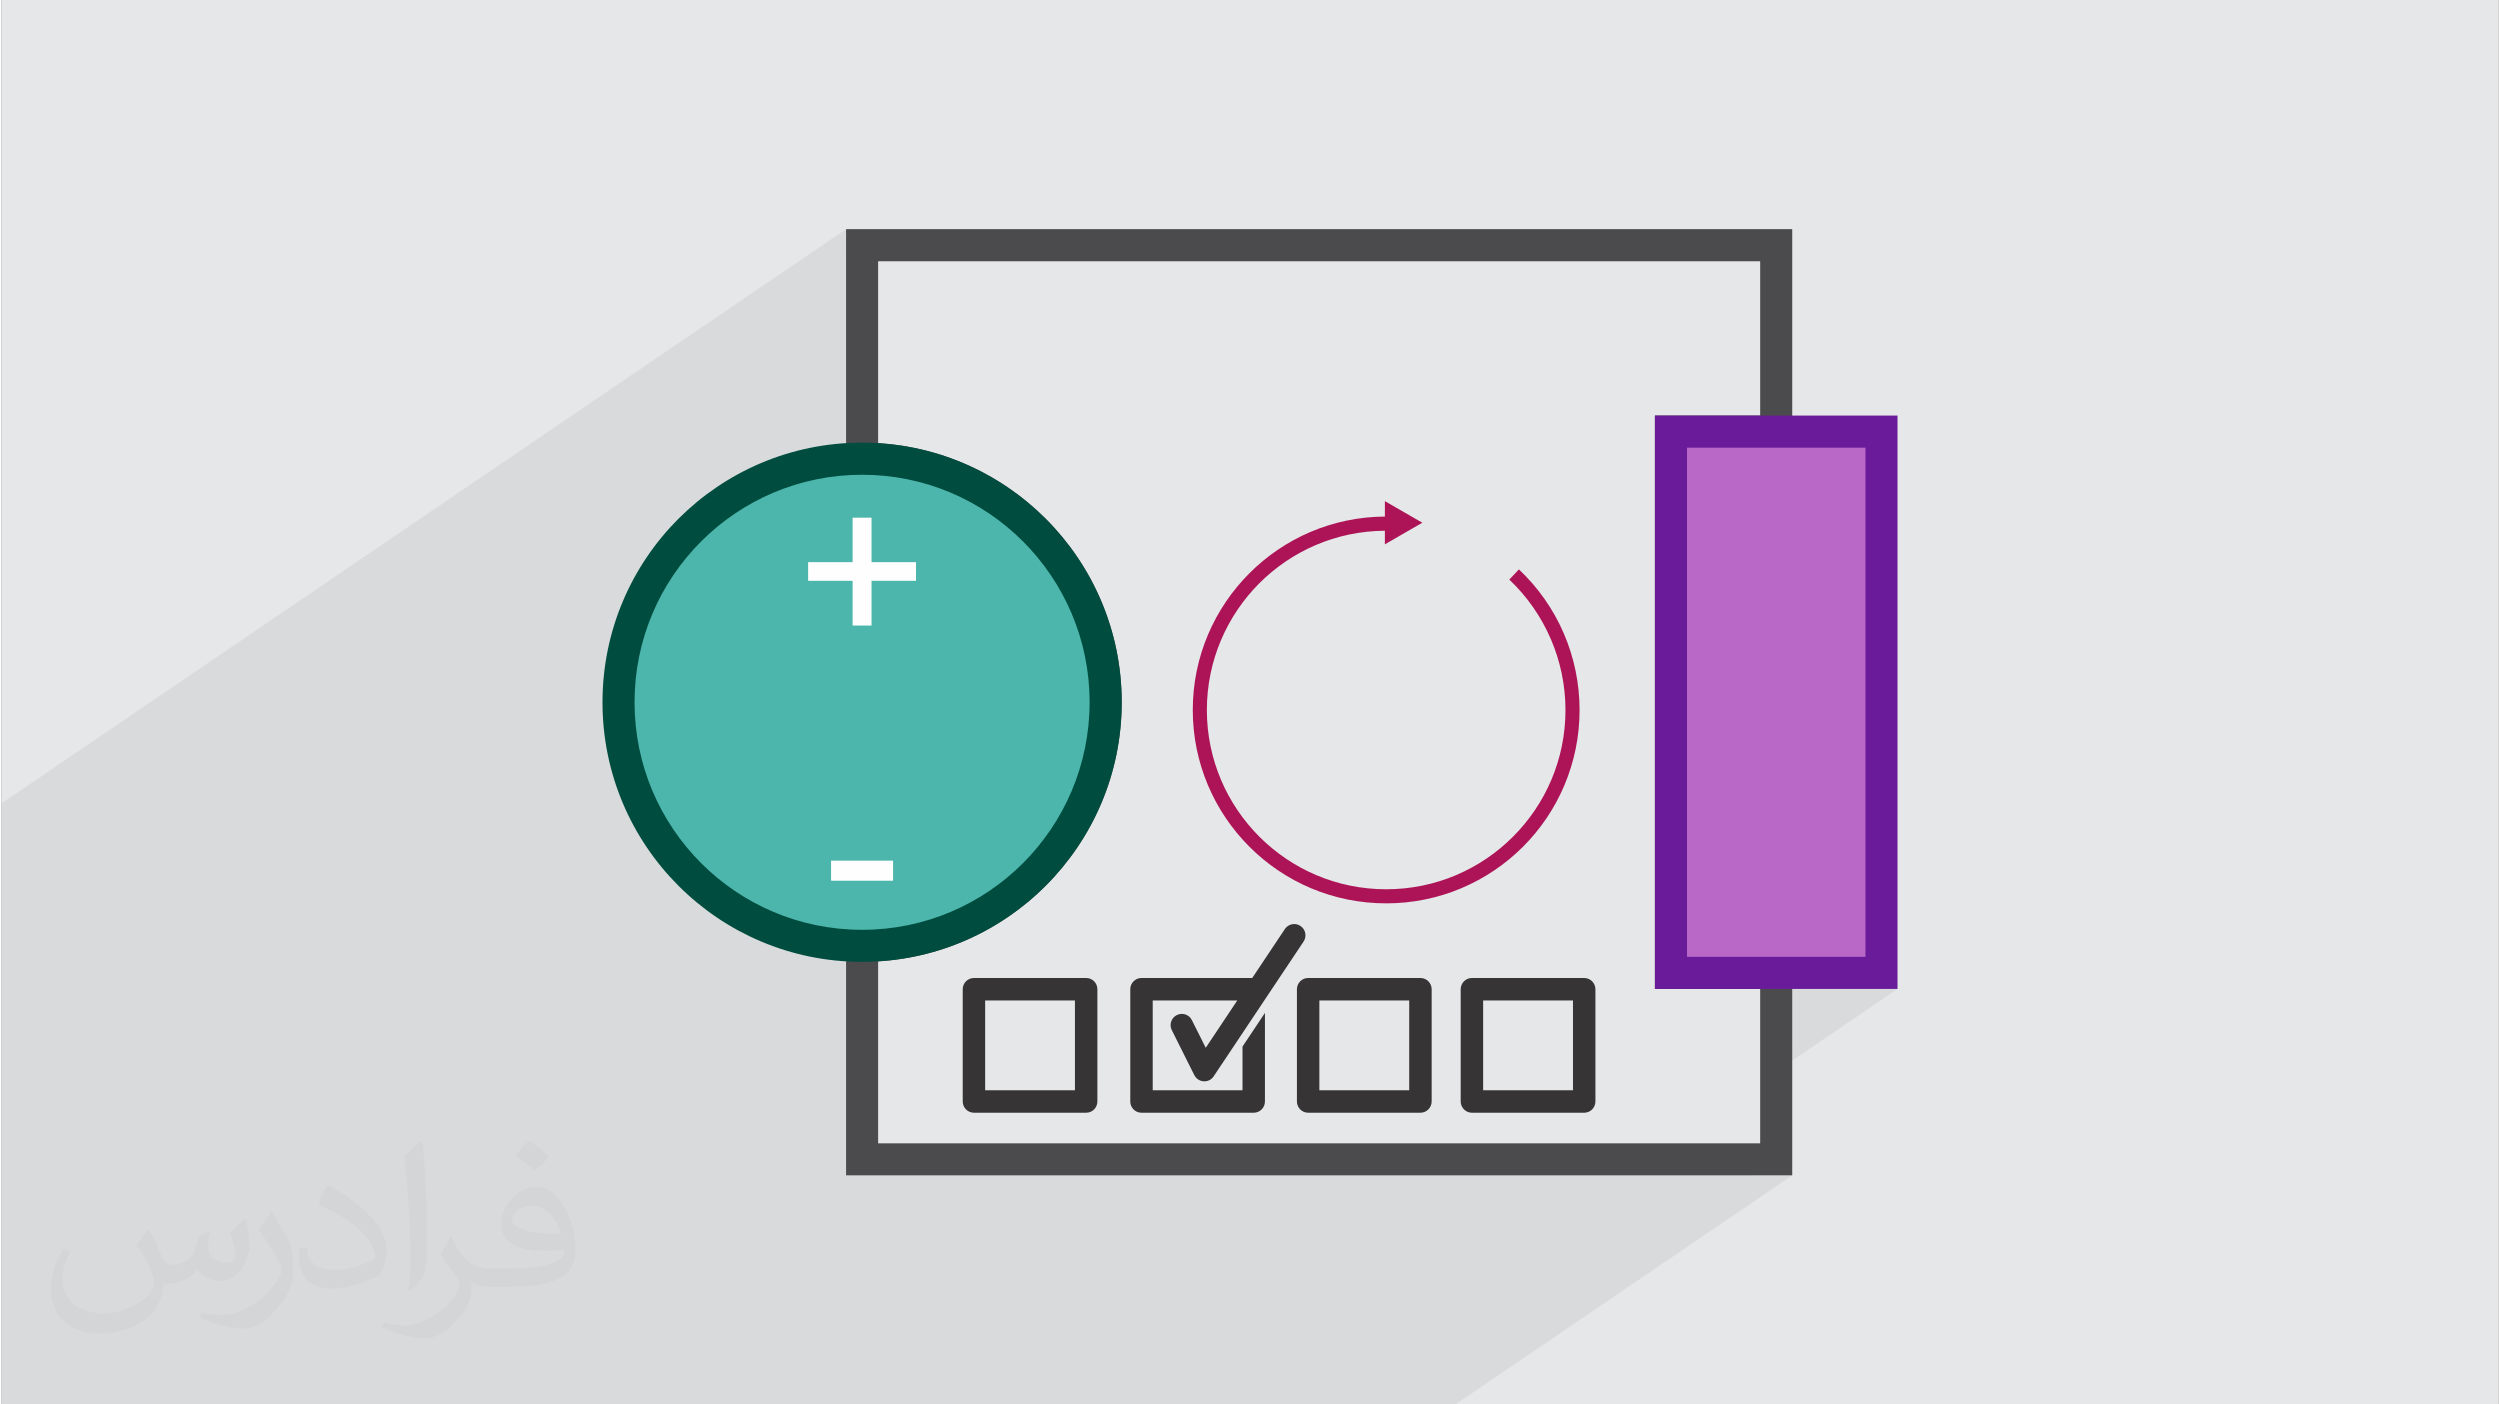 <?xml version="1.0" encoding="UTF-8"?>
<!DOCTYPE svg PUBLIC "-//W3C//DTD SVG 1.0//EN" "http://www.w3.org/TR/2001/REC-SVG-20010904/DTD/svg10.dtd">
<!-- Creator: CorelDRAW 2017 -->
<svg xmlns="http://www.w3.org/2000/svg" xml:space="preserve" width="356px" height="200px" version="1.0" shape-rendering="geometricPrecision" text-rendering="geometricPrecision" image-rendering="optimizeQuality" fill-rule="evenodd" clip-rule="evenodd"
viewBox="0 0 35600 20025"
 xmlns:xlink="http://www.w3.org/1999/xlink">
 <rect x="0" y="0" width="35600" height="20025" fill="#808080" stroke="none"/>
 <g id="Layer_x0020_1">
  <g id="_2234274215936">
   <path fill="#E6E7E8" d="M0 0l35600 0 0 20025 -35600 0 0 -20025z"/>
   <path fill="#373435" fill-opacity="0.078" d="M2838 20025l150 0 218 0 6 0 102 0 89 0 318 0 247 0 43 0 112 0 4 0 0 0 211 0 565 0 565 0 561 0 76 0 299 0 617 0 215 0 700 0 1002 0 787 0 271 0 87 0 4561 0 108 0 107 0 1393 0 936 0 565 0 565 0 1279 0 565 0 565 0 4804 -3267 -565 0 337 -229 0 -1253 1729 -1176 -565 0 336 -229 0 -7717 -1500 0 0 -2658 -13034 0 -228 155 0 -384 -12041 8187 0 385 0 384 0 1656 0 80 0 196 0 277 0 70 0 315 0 139 0 155 0 521 0 183 0 20 0 4 0 311 0 116 0 183 0 267 0 165 0 266 0 206 0 165 0 103 0 1469 0 103 0 832 274 0 150 0 208 0 81 0 67 0 8 0 206 0 110 0 142 0 28 0 34 0 421 0 39 0 319 0 228 0 307 0 29 0 187 0 0 0z"/>
   <path fill="#E6E7E8" d="M12269 3496l13034 0 0 2658 -1501 0 0 7717 1501 0 0 2658 -13034 0 0 -3044c1918,0 3473,-1555 3473,-3472 0,-1918 -1555,-3473 -3473,-3473l0 -3044 0 0z"/>
   <path fill="#4B4B4D" fill-rule="nonzero" d="M12269 3267l13262 0 0 3116 -1500 0 0 7259 1500 0 0 3116 -13490 0 0 -3501 228 0c896,0 1707,-363 2294,-950 587,-587 950,-1399 950,-2294 0,-896 -363,-1707 -950,-2294 -587,-587 -1398,-950 -2294,-950l-228 0 0 -3502 228 0 0 0zm12805 458l-12576 0 0 2593c931,57 1769,458 2388,1077 670,670 1085,1596 1085,2618 0,1022 -415,1947 -1085,2617 -619,619 -1457,1020 -2388,1077l0 2594 12576 0 0 -2201 -1501 0 0 -8175 1501 0 0 -2200 0 0z"/>
   <rect fill="#BA68C8" x="23802" y="6154" width="3001" height="7717"/>
   <path fill="#6A1B9A" fill-rule="nonzero" d="M26575 6383l-2544 0 0 7259 2544 0 0 -7259zm-2773 -458l3230 0 0 8175 -3459 0 0 -8175 229 0z"/>
   <circle fill="#4DB6AC" cx="12269" cy="10013" r="3473"/>
   <path fill="#004D40" fill-rule="nonzero" d="M12269 6311c1022,0 1948,415 2617,1084 670,670 1085,1596 1085,2618 0,1022 -415,1947 -1085,2617 -669,670 -1595,1084 -2617,1084 -1022,0 -1947,-414 -2617,-1084 -670,-670 -1084,-1595 -1084,-2617 0,-1022 414,-1948 1084,-2618 670,-669 1595,-1084 2617,-1084zm2294 1408c-587,-587 -1398,-950 -2294,-950 -896,0 -1707,363 -2294,950 -587,587 -950,1398 -950,2294 0,895 363,1707 950,2294 587,587 1398,950 2294,950 896,0 1707,-363 2294,-950 587,-587 950,-1399 950,-2294 0,-896 -363,-1707 -950,-2294z"/>
   <path fill="#FEFEFE" fill-rule="nonzero" d="M12134 8919l0 -638 -634 0 0 -266 634 0 0 -634 270 0 0 634 634 0 0 266 -634 0 0 638 -270 0z"/>
   <path fill="#FEFEFE" fill-rule="nonzero" d="M11827 12557l0 -286 884 0 0 286 -884 0z"/>
   <path fill="#AD1457" d="M20257 7453l-267 -154 -267 -154 0 220c-754,5 -1437,313 -1931,808 -499,499 -808,1188 -808,1950 0,761 309,1451 808,1950 499,499 1188,807 1950,807 761,0 1450,-308 1950,-807 499,-499 807,-1189 807,-1950 0,-379 -78,-751 -225,-1092 -147,-341 -364,-653 -640,-913l-137 146c255,241 455,530 592,847 136,316 209,660 209,1012 0,706 -286,1345 -749,1807 -462,463 -1102,749 -1807,749 -706,0 -1345,-286 -1808,-749 -462,-462 -749,-1101 -749,-1807 0,-706 287,-1345 749,-1808 458,-458 1090,-743 1789,-748l0 194 267 -154 267 -154 0 0z"/>
   <path fill="#373435" fill-opacity="0.031" d="M2102 17538c67,103 111,202 155,311 31,64 48,183 198,183 44,0 107,-14 163,-45 63,-33 111,-82 135,-159l61 -201 145 -72 10 10c-19,76 -24,148 -24,206 0,169 145,233 262,233 68,0 128,-33 128,-95 0,-81 -34,-216 -78,-338 68,-68 136,-136 214,-191l12 6c34,144 53,286 53,381 0,92 -41,195 -75,263 -70,132 -194,237 -344,237 -114,0 -240,-57 -327,-163l-5 0c-83,101 -209,194 -412,194l-63 0c-10,134 -39,229 -82,313 -122,237 -480,404 -817,404 -470,0 -705,-272 -705,-632 0,-223 72,-431 184,-577l92 37c-70,134 -116,261 -116,385 0,338 274,499 591,499 293,0 657,-188 722,-404 -24,-237 -114,-348 -250,-565 42,-72 95,-144 160,-220l13 0 0 0zm5414 -1273c99,62 196,136 290,221 -53,74 -118,142 -201,201 -94,-76 -189,-142 -286,-212 66,-74 131,-146 197,-210zm51 925c-160,0 -291,105 -291,183 0,167 320,219 702,217 -48,-196 -215,-400 -411,-400zm-359 894c208,0 390,-6 528,-41 155,-39 286,-118 286,-171 0,-15 0,-31 -5,-46 -87,9 -186,9 -274,9 -281,0 -496,-64 -581,-223 -22,-43 -36,-93 -36,-148 0,-153 65,-303 181,-406 97,-84 204,-138 313,-138 196,0 354,159 463,408 60,136 101,292 101,490 0,132 -36,243 -118,326 -153,148 -434,204 -865,204l-197 0 0 0 -51 0c-106,0 -184,-19 -244,-66l-10 0c2,24 5,49 5,72 0,97 -32,220 -97,319 -192,286 -400,410 -579,410 -182,0 -405,-70 -606,-161l36 -70c66,27 155,45 279,45 325,0 751,-313 804,-617 -12,-25 -33,-58 -65,-93 -94,-113 -155,-208 -211,-307 49,-95 92,-171 134,-239l16 -2c139,282 265,445 546,445l43 0 0 0 204 0 0 0zm-1406 299c24,-130 26,-276 26,-412l0 -202c0,-377 -48,-925 -87,-1281 68,-75 163,-161 238,-219l21 6c51,449 64,971 64,1450 0,126 -5,250 -17,340 -8,114 -73,200 -214,332l-31 -14 0 0zm-1447 -596c7,177 94,317 397,317 189,0 349,-49 526,-133 31,-15 48,-33 48,-50 0,-111 -84,-257 -228,-391 -138,-126 -322,-237 -494,-311 -58,-25 -77,-52 -77,-76 0,-52 68,-159 123,-235l20 -2c196,103 416,255 579,426 148,157 240,315 240,488 0,128 -39,250 -102,361 -216,109 -446,191 -674,191 -276,0 -465,-129 -465,-434 0,-33 0,-85 12,-151l95 0 0 0zm-500 -502l172 278c63,103 121,214 121,391l0 227c0,183 -117,379 -306,572 -147,132 -278,188 -399,188 -180,0 -386,-56 -623,-159l26 -70c76,21 163,37 270,37 341,-2 690,-251 850,-556 19,-35 27,-68 27,-91 0,-35 -20,-74 -34,-109 -87,-165 -184,-315 -291,-453 56,-88 111,-173 172,-257l15 2 0 0z"/>
   <g>
    <path fill="#373435" d="M18426 13175c-53,2 -101,29 -130,73l-464 696 -1579 0c-89,0 -160,72 -160,160l0 1601c0,88 71,160 160,160l1600 0c88,0 160,-72 160,-160l0 -1263 -320 480 0 623 -1280 0 0 -1281 1206 0 -450 675 -197 -393c-38,-80 -134,-113 -214,-74 -79,38 -113,134 -74,214 0,1 1,2 2,3l320 640c39,79 135,111 215,72 24,-13 46,-31 61,-55l1281 -1920c50,-73 31,-173 -42,-223 -25,-17 -55,-27 -86,-28l-9 0z"/>
    <path fill="#373435" d="M13864 13944c-88,0 -160,72 -160,160l0 1601c0,88 72,160 160,160l1600 0c89,0 160,-72 160,-160l0 -1601c0,-88 -71,-160 -160,-160l-1600 0zm160 320l1280 0 0 1281 -1280 0 0 -1281z"/>
    <path fill="#373435" d="M18629 13944c-88,0 -160,72 -160,160l0 1601c0,88 72,160 160,160l1601 0c88,0 160,-72 160,-160l0 -1601c0,-88 -72,-160 -160,-160l-1601 0zm160 320l1281 0 0 1281 -1281 0 0 -1281z"/>
    <path fill="#373435" d="M20964 13944c-88,0 -160,72 -160,160l0 1601c0,88 72,160 160,160l1601 0c88,0 160,-72 160,-160l0 -1601c0,-88 -72,-160 -160,-160l-1601 0zm160 320l1281 0 0 1281 -1281 0 0 -1281z"/>
   </g>
  </g>
 </g>
</svg>
